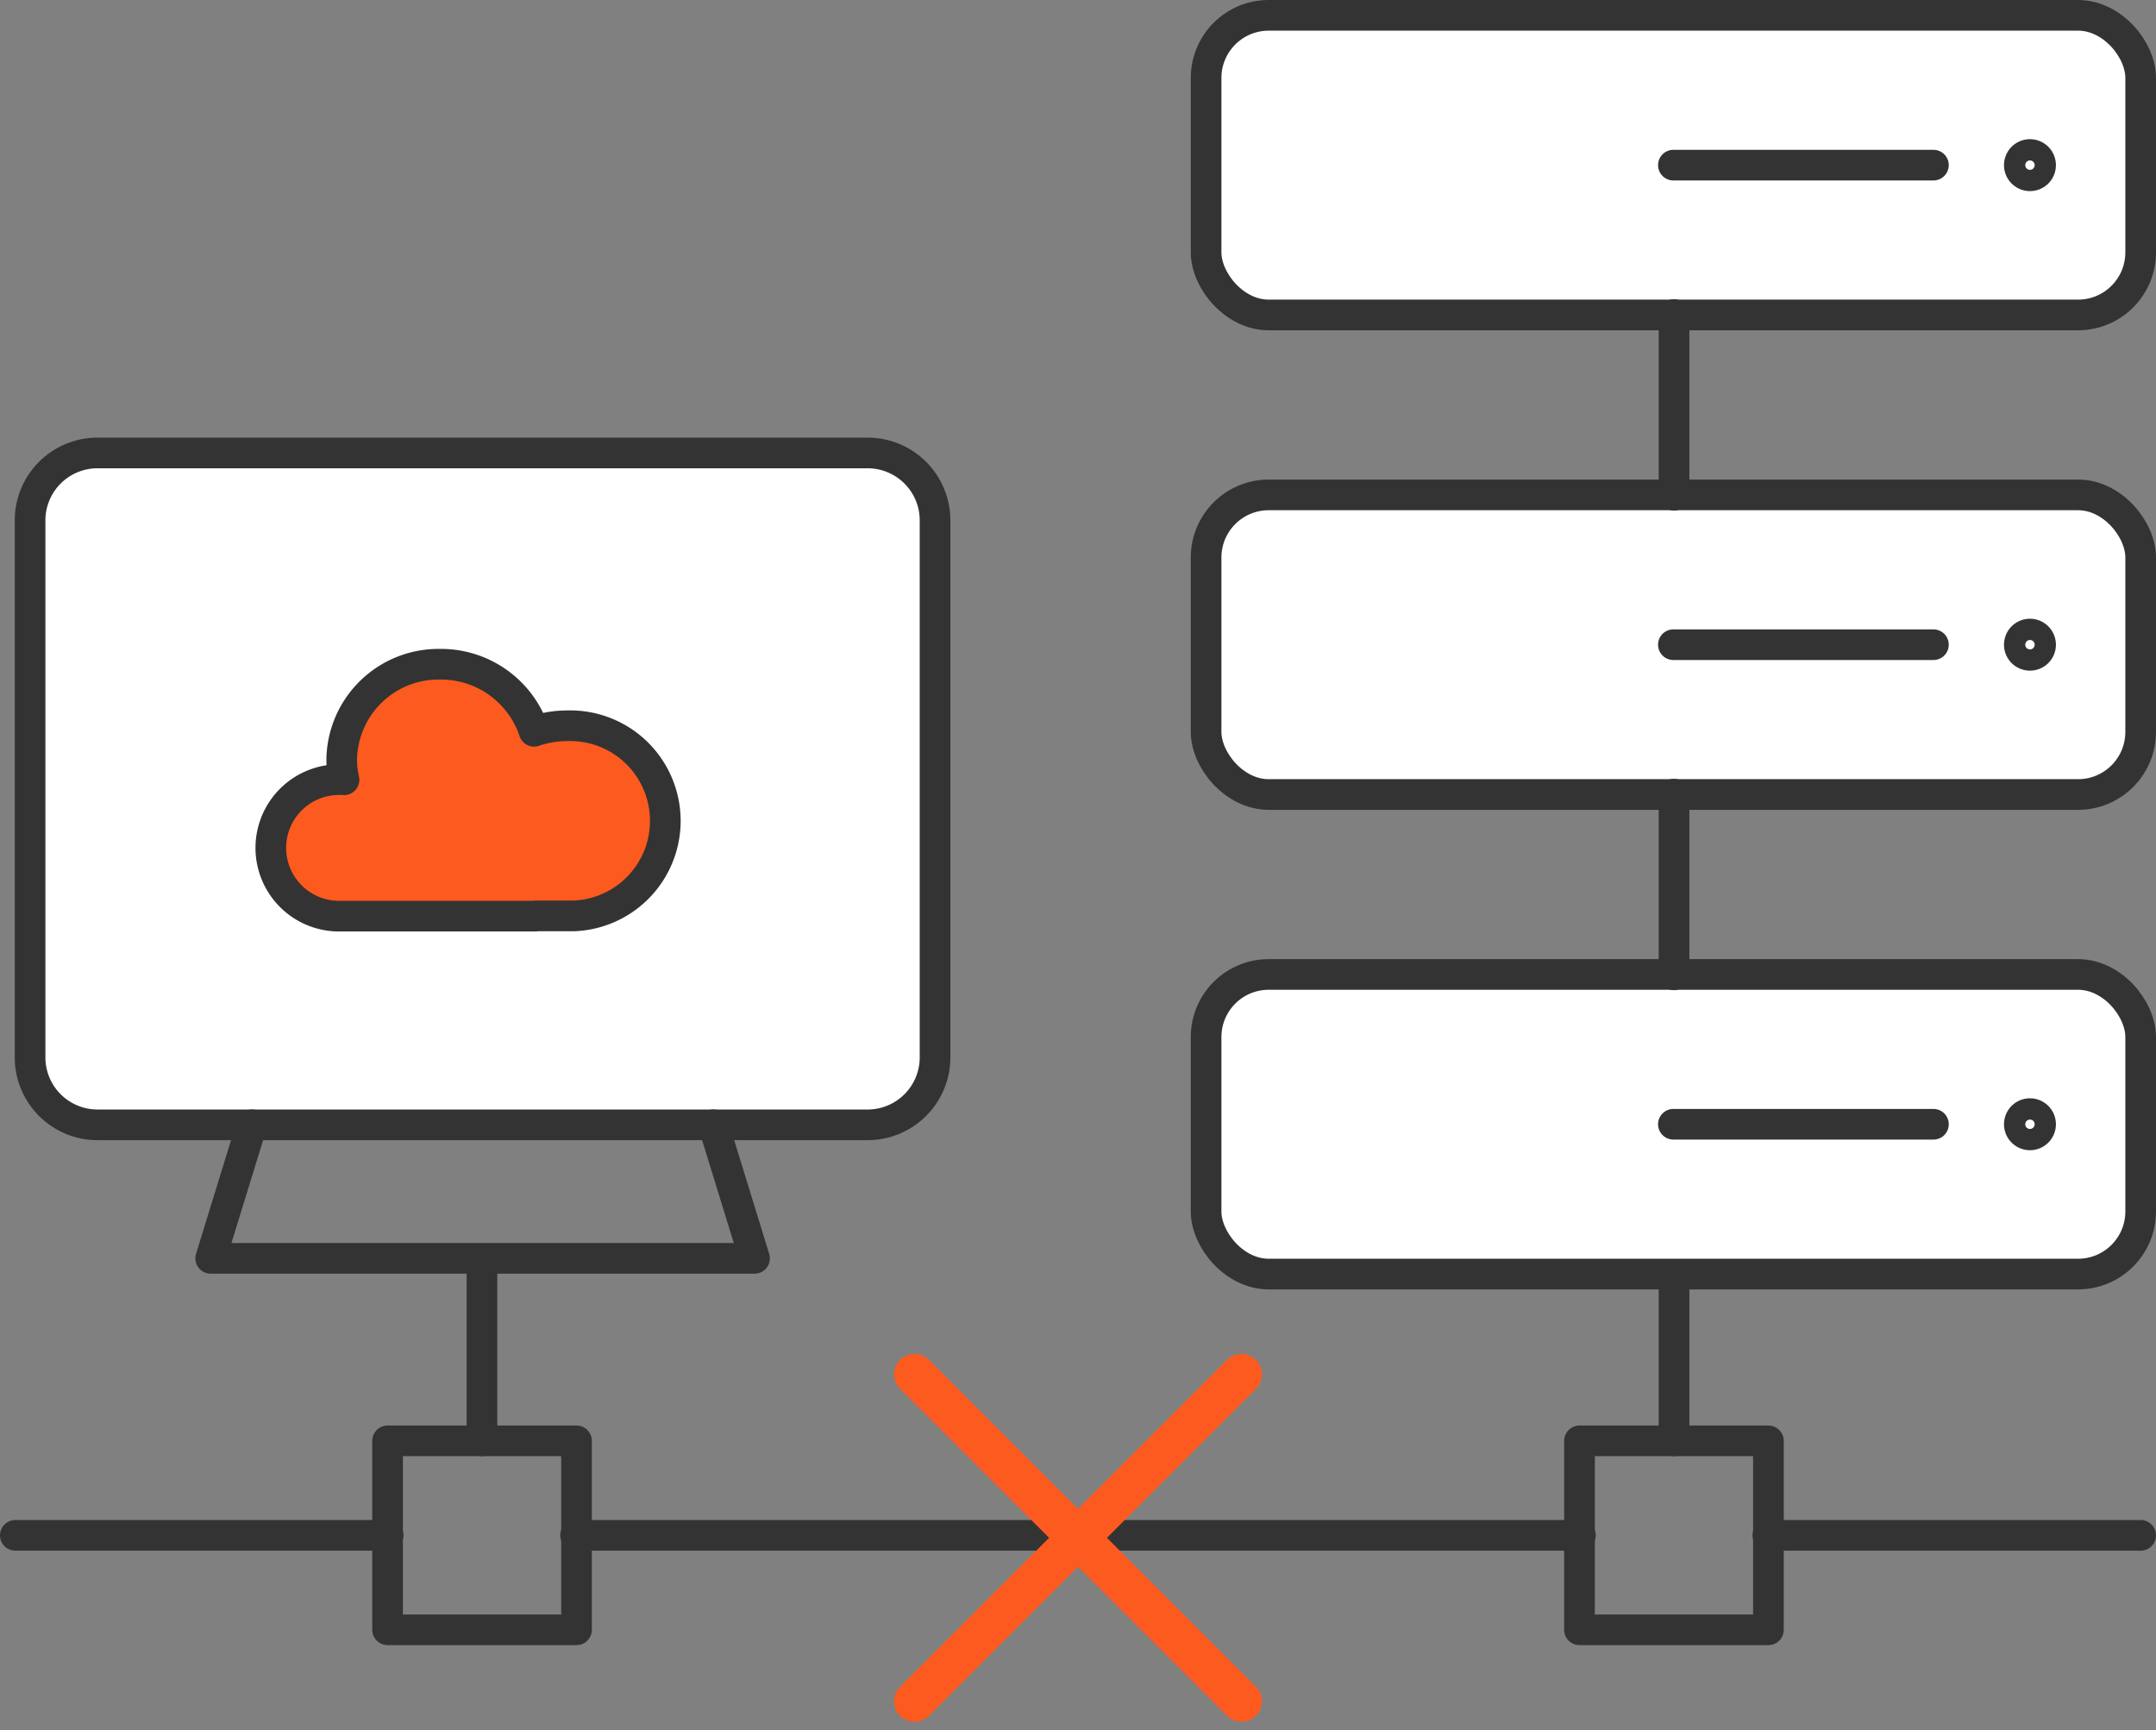 <?xml version="1.0" encoding="utf-8"?><svg height="169.329" viewBox="0 0 211 169.329" width="211" xmlns="http://www.w3.org/2000/svg"><rect x="0" y="0" width="211" height="169.329" fill="#808080" stroke="none"/><g stroke-linecap="round"><g stroke="#333" stroke-linejoin="round" stroke-width="3"><path d="m1315.181 1749.357h-64.3a6.6 6.6 0 0 0 -6.6 6.6v52.554a6.6 6.6 0 0 0 6.6 6.6h75.365a6.6 6.6 0 0 0 6.6-6.6v-52.554a6.6 6.6 0 0 0 -6.6-6.6z" fill="#fff" transform="translate(-1241.337 -1705.029)"/><path d="m1268.647 1825.024-4.026 13.072h53.225l-4.025-13.072" fill="none" transform="translate(-1244.002 -1714.947)"/><path d="m163.832 124.63v16.379" fill="none"/><g transform="translate(118.036 95.364)"><rect fill="#fff" height="29.323" rx="6.128" width="91.464"/><path d="m45.732 14.661h25.45" fill="none"/><path d="m1470.742 1824.853a1.04 1.04 0 1 0 -1.039 1.04 1.04 1.04 0 0 0 1.039-1.04z" fill="#fff" transform="translate(-1389.073 -1810.192)"/></g><g transform="translate(118.036 48.432)"><rect fill="#fff" height="29.323" rx="6.128" width="91.464"/><path d="m45.732 14.661h25.45" fill="none"/><path d="m1470.742 1770.754a1.04 1.04 0 1 0 -1.039 1.04 1.039 1.039 0 0 0 1.039-1.04z" fill="#fff" transform="translate(-1389.073 -1756.093)"/></g><g transform="translate(118.036 1.5)"><rect fill="#fff" height="29.323" rx="6.128" width="91.464"/><path d="m45.732 14.661h25.45" fill="none"/><path d="m1470.742 1716.655a1.04 1.04 0 1 0 -1.039 1.04 1.039 1.039 0 0 0 1.039-1.04z" fill="#fff" transform="translate(-1389.073 -1701.994)"/></g><path d="m47.168 124.63v16.379" fill="none"/><path d="m163.832 95.403v-17.685" fill="none"/><path d="m163.832 48.464v-17.685" fill="none"/><path d="m37.931 141.009h18.491v18.491h-18.491z" fill="none"/><path d="m154.579 141.009h18.491v18.491h-18.491z" fill="none"/><path d="m154.668 150.255h-98.336" fill="none"/><path d="m173.013 150.255h36.487" fill="none"/><path d="m37.987 150.255h-36.487" fill="none"/></g><path d="m89.5 166.5 32-32" fill="none" stroke="#fd5a1f" stroke-width="4"/><path d="m89.5 134.5 32 32" fill="none" stroke="#fd5a1f" stroke-width="4"/><path d="m928.015 546.449h-15.1-3.914a6.681 6.681 0 1 1 0-13.355c.09 0 .177.01.266.013a9.046 9.046 0 0 1 -.224-1.994 9.474 9.474 0 0 1 9.627-9.314 9.6 9.6 0 0 1 9.2 6.562 9.9 9.9 0 0 1 3.233-.54 9.309 9.309 0 1 1 .6 18.609h-3.69z" fill="#fd5a1f" stroke="#333" stroke-linejoin="round" stroke-width="3" transform="translate(-875.6 -456.793)"/></g></svg>